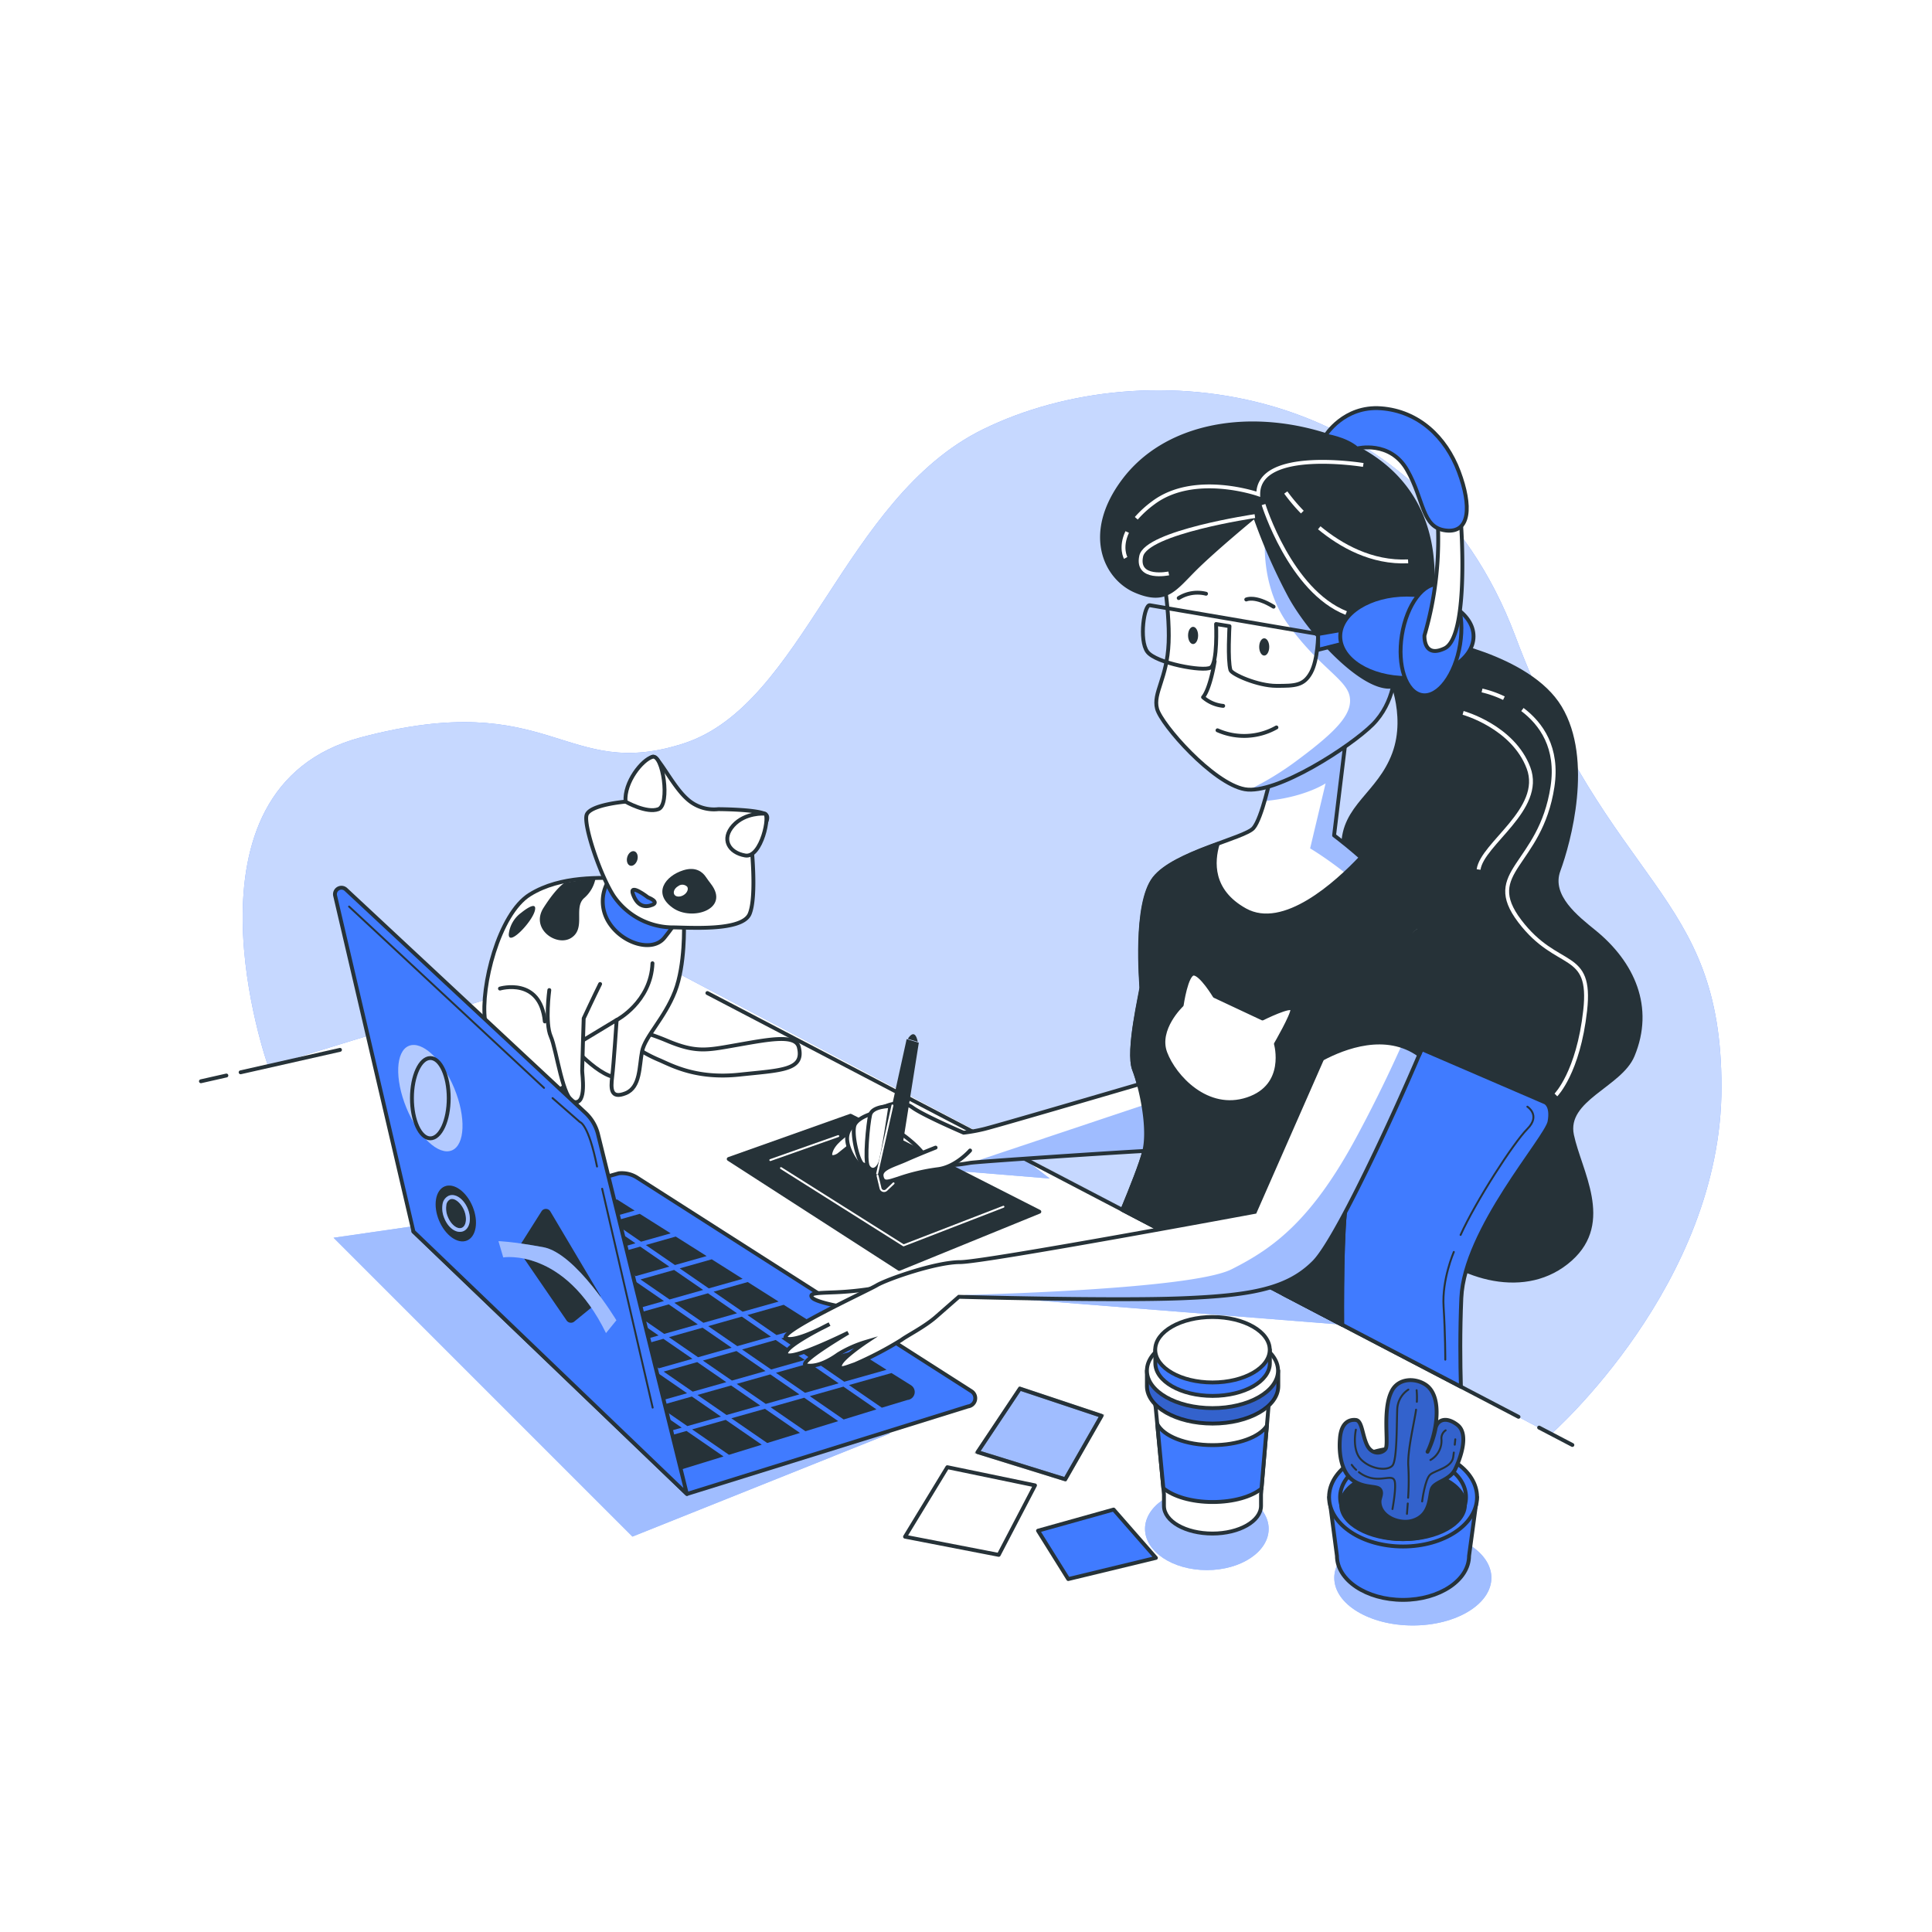 <svg class="animated" id="freepik_stories-designer-girl" xmlns="http://www.w3.org/2000/svg" xmlns:xlink="http://www.w3.org/1999/xlink" viewBox="0 0 500 500" version="1.1" xmlns:svgjs="http://svgjs.com/svgjs"><style>svg#freepik_stories-designer-girl:not(.animated) .animable {opacity: 0;}svg#freepik_stories-designer-girl.animated #freepik--background-simple--inject-1--inject-147 {animation: 3s Infinite  linear wind;animation-delay: 0s;}svg#freepik_stories-designer-girl.animated #freepik--Plant--inject-1--inject-147 {animation: 1.5s Infinite  linear wind;animation-delay: 0s;}svg#freepik_stories-designer-girl.animated #freepik--Cat--inject-1--inject-147 {animation: 3s Infinite  linear floating;animation-delay: 0s;}            @keyframes wind {                0% {                    transform: rotate( 0deg );                }                25% {                    transform: rotate( 1deg );                }                75% {                    transform: rotate( -1deg );                }            }                    @keyframes floating {                0% {                    opacity: 1;                    transform: translateY(0px);                }                50% {                    transform: translateY(-10px);                }                100% {                    opacity: 1;                    transform: translateY(0px);                }            }        </style><!--Designer girl--><g id="freepik--background-simple--inject-1--inject-147" class="animable" style="transform-origin: 254.161px 236.074px;"><path d="M401.41,371.15s44.11-38.7,44.11-89.77-28.63-51.08-53.4-116.86-95.19-74.29-137.75-53.4c-36.12,17.74-46.43,71.2-77.39,81.26s-34-14.7-83.58-1.55-24,85.13-24,85.13l96-29.41Z" style="fill: rgb(64, 123, 255); transform-origin: 254.161px 236.074px;" id="el6n6ij1bvlnj" class="animable"></path><g id="elgmkl4x5uss"><path d="M401.41,371.15s44.11-38.7,44.11-89.77-28.63-51.08-53.4-116.86-95.19-74.29-137.75-53.4c-36.12,17.74-46.43,71.2-77.39,81.26s-34-14.7-83.58-1.55-24,85.13-24,85.13l96-29.41Z" style="fill: rgb(255, 255, 255); opacity: 0.7; transform-origin: 254.161px 236.074px;" class="animable"></path></g></g><g id="freepik--Shadows--inject-1--inject-147" class="animable" style="transform-origin: 236.15px 359.5px;"><polyline points="230.33 371 163.67 397.67 86.33 320.33 137 313 230.33 371" style="fill: rgb(64, 123, 255); transform-origin: 158.33px 355.335px;" id="elz0cptjlkv3n" class="animable"></polyline><g id="el5mwipx0yq36"><polyline points="230.33 371 163.67 397.67 86.33 320.33 137 313 230.33 371" style="fill: rgb(255, 255, 255); opacity: 0.5; transform-origin: 158.33px 355.335px;" class="animable"></polyline></g><ellipse cx="312.33" cy="395.67" rx="16" ry="10.67" style="fill: rgb(64, 123, 255); transform-origin: 312.33px 395.67px;" id="elwuo9lcrcr89" class="animable"></ellipse><g id="elihexdw1r4s"><ellipse cx="312.33" cy="395.67" rx="16" ry="10.67" style="fill: rgb(255, 255, 255); opacity: 0.5; transform-origin: 312.33px 395.67px;" class="animable"></ellipse></g><polyline points="249.67 335.09 347.35 342.83 325.67 331.67 249.67 335.09" style="fill: rgb(64, 123, 255); transform-origin: 298.51px 337.25px;" id="elof8f6lcdxj" class="animable"></polyline><g id="elnsdqpbz86d8"><polyline points="249.67 335.09 347.35 342.83 325.67 331.67 249.67 335.09" style="fill: rgb(255, 255, 255); opacity: 0.5; transform-origin: 298.51px 337.25px;" class="animable"></polyline></g><polyline points="271.67 305 242.69 302.63 246.33 298.33 263 298.33 271.67 305" style="fill: rgb(64, 123, 255); transform-origin: 257.18px 301.665px;" id="el7i6ndis2mcj" class="animable"></polyline><g id="eloneddk5cd6"><polyline points="271.67 305 242.69 302.63 246.33 298.33 263 298.33 271.67 305" style="fill: rgb(255, 255, 255); opacity: 0.5; transform-origin: 257.18px 301.665px;" class="animable"></polyline></g><ellipse cx="365.64" cy="408.34" rx="20.33" ry="12.33" style="fill: rgb(64, 123, 255); transform-origin: 365.64px 408.34px;" id="elwwlv2btvvg" class="animable"></ellipse><g id="elfuj2egfcc7u"><ellipse cx="365.64" cy="408.34" rx="20.33" ry="12.33" style="fill: rgb(255, 255, 255); opacity: 0.5; transform-origin: 365.64px 408.34px;" class="animable"></ellipse></g></g><g id="freepik--Post-it--inject-1--inject-147" class="animable" style="transform-origin: 266.685px 384.02px;"><polygon points="245.17 379.71 234.22 397.7 258.47 402.4 267.86 384.41 245.17 379.71" style="fill: rgb(255, 255, 255); stroke: rgb(38, 50, 56); stroke-linecap: round; stroke-linejoin: round; transform-origin: 251.04px 391.055px;" id="elaqkk885694a" class="animable"></polygon><polygon points="263.95 359.38 253 375.8 275.68 382.84 285.07 366.42 263.95 359.38" style="fill: rgb(64, 123, 255); transform-origin: 269.035px 371.11px;" id="eluzu585n6zcd" class="animable"></polygon><g style="clip-path: url(##freepik--clip-path--inject-1--inject-147&quot;); transform-origin: 269.035px 371.11px;" id="ela8499afup4i" class="animable"><g id="elky6r7u2j94i"><polygon points="263.95 359.38 253 375.8 275.68 382.84 285.07 366.42 263.95 359.38" style="fill: rgb(255, 255, 255); stroke: rgb(38, 50, 56); stroke-miterlimit: 10; opacity: 0.5; transform-origin: 269.035px 371.11px;" class="animable"></polygon></g></g><polygon points="263.95 359.38 253 375.8 275.68 382.84 285.07 366.42 263.95 359.38" style="fill: none; stroke: rgb(38, 50, 56); stroke-linecap: round; stroke-linejoin: round; transform-origin: 269.035px 371.11px;" id="elin3ku1i56br" class="animable"></polygon><polygon points="288.2 390.67 268.64 396.14 276.46 408.66 299.15 403.18 288.2 390.67" style="fill: rgb(64, 123, 255); stroke: rgb(38, 50, 56); stroke-linecap: round; stroke-linejoin: round; transform-origin: 283.895px 399.665px;" id="el6k1khaxjf38" class="animable"></polygon></g><g id="freepik--Plant--inject-1--inject-147" class="animable" style="transform-origin: 363.11px 385.612px;"><path d="M344,387.46,346,402.65c0,6.29,7.65,11.4,17.09,11.4s17.1-5.11,17.1-11.4l2.06-15.19Z" style="fill: rgb(64, 123, 255); stroke: rgb(38, 50, 56); stroke-linecap: round; stroke-linejoin: round; transform-origin: 363.125px 400.755px;" id="elz014hkngdyd" class="animable"></path><ellipse cx="363.11" cy="387.46" rx="19.15" ry="12.77" style="fill: rgb(64, 123, 255); stroke: rgb(38, 50, 56); stroke-linecap: round; stroke-linejoin: round; transform-origin: 363.11px 387.46px;" id="elcgs43vafa1j" class="animable"></ellipse><ellipse cx="363.11" cy="387.46" rx="16.29" ry="10.86" style="fill: rgb(64, 123, 255); stroke: rgb(38, 50, 56); stroke-linecap: round; stroke-linejoin: round; transform-origin: 363.11px 387.46px;" id="elwgcs9ttbh7" class="animable"></ellipse><ellipse cx="363.11" cy="389.43" rx="16.01" ry="8.9" style="fill: rgb(38, 50, 56); stroke: rgb(38, 50, 56); stroke-linecap: round; stroke-linejoin: round; transform-origin: 363.11px 389.43px;" id="elprfbngn8jtr" class="animable"></ellipse><path d="M368.88,358.31c-2.78-1.79-7-1.63-8.69,1.68-2.5,4.82-.71,13.75-1.61,15s-3.57,1.61-4.82-1.07-1.25-6.25-2.86-6.43-3.75.54-4.11,4.65.36,8.75,3.22,10.89,6.07,1.43,7,2.33,0,2.3,0,3.22c0,4,5.23,6,8.54,5,4.82-1.43,4.29-6.26,5-8.22s4.65-2.15,6.08-5.18,3.57-9.12.53-11.44-5.36-1.25-5.71,1.25a23.42,23.42,0,0,1-2,5.72C371.59,371.48,373.69,361.41,368.88,358.31Z" style="fill: rgb(64, 123, 255); transform-origin: 362.705px 375.505px;" id="elyiba1x0hbwi" class="animable"></path><g style="clip-path: url(##freepik--clip-path-2--inject-1--inject-147&quot;); transform-origin: 362.705px 375.505px;" id="elvpuesm6olp" class="animable"><g id="ele288gmq6ix"><path d="M368.88,358.31c-2.78-1.79-7-1.63-8.69,1.68-2.5,4.82-.71,13.75-1.61,15s-3.57,1.61-4.82-1.07-1.25-6.25-2.86-6.43-3.75.54-4.11,4.65.36,8.75,3.22,10.89,6.07,1.43,7,2.33,0,2.3,0,3.22c0,4,5.23,6,8.54,5,4.82-1.43,4.29-6.26,5-8.22s4.65-2.15,6.08-5.18,3.57-9.12.53-11.44-5.36-1.25-5.71,1.25a23.42,23.42,0,0,1-2,5.72C371.59,371.48,373.69,361.41,368.88,358.31Z" style="opacity: 0.2; transform-origin: 362.705px 375.505px;" class="animable"></path></g></g><path d="M368.88,358.31c-2.78-1.79-7-1.63-8.69,1.68-2.5,4.82-.71,13.75-1.61,15s-3.57,1.61-4.82-1.07-1.25-6.25-2.86-6.43-3.75.54-4.11,4.65.36,8.75,3.22,10.89,6.07,1.43,7,2.33,0,2.3,0,3.22c0,4,5.23,6,8.54,5,4.82-1.43,4.29-6.26,5-8.22s4.65-2.15,6.08-5.18,3.57-9.12.53-11.44-5.36-1.25-5.71,1.25a23.42,23.42,0,0,1-2,5.72C371.59,371.48,373.69,361.41,368.88,358.31Z" style="fill: none; stroke: rgb(38, 50, 56); stroke-linecap: round; stroke-linejoin: round; transform-origin: 362.705px 375.505px;" id="elu7nvxnilc5m" class="animable"></path><path d="M364.48,359.63a6.4,6.4,0,0,0-2.86,4.82c-.18,3.22,0,13.4-1.25,14.83s-5.36,1.07-8-1.43S350.9,370,350.9,370" style="fill: none; stroke: rgb(38, 50, 56); stroke-linecap: round; stroke-linejoin: round; stroke-width: 0.5px; transform-origin: 357.561px 369.873px;" id="elgpjog8d8jqt" class="animable"></path><path d="M351.69,381a8.13,8.13,0,0,0,3.14,1.5c3.22.71,5.54-.89,6.08.71s-.54,7.33-.54,7.33" style="fill: none; stroke: rgb(38, 50, 56); stroke-linecap: round; stroke-linejoin: round; stroke-width: 0.5px; transform-origin: 356.376px 385.77px;" id="elecjce40pxnq" class="animable"></path><path d="M349.83,379.1a8.08,8.08,0,0,0,1.14,1.29" style="fill: none; stroke: rgb(38, 50, 56); stroke-linecap: round; stroke-linejoin: round; stroke-width: 0.5px; transform-origin: 350.4px 379.745px;" id="elgylyml9ka3" class="animable"></path><path d="M364.42,387.61a66.55,66.55,0,0,0,.06-8c-.32-4,1.54-11.43,2-14.79" style="fill: none; stroke: rgb(38, 50, 56); stroke-linecap: round; stroke-linejoin: round; stroke-width: 0.5px; transform-origin: 365.45px 376.215px;" id="elddz6kk8hrql" class="animable"></path><path d="M364.12,391.79s.1-1.09.21-2.69" style="fill: none; stroke: rgb(38, 50, 56); stroke-linecap: round; stroke-linejoin: round; stroke-width: 0.5px; transform-origin: 364.225px 390.445px;" id="elnu5xbbr0mw" class="animable"></path><path d="M376.49,373.89c.09-.87.14-1.4.14-1.4" style="fill: none; stroke: rgb(38, 50, 56); stroke-linecap: round; stroke-linejoin: round; stroke-width: 0.5px; transform-origin: 376.56px 373.19px;" id="el1i9pq37nmff" class="animable"></path><path d="M368.05,388.57s.72-5.89,2.15-7,5.53-1.79,5.89-4.47c.06-.42.11-.82.16-1.19" style="fill: none; stroke: rgb(38, 50, 56); stroke-linecap: round; stroke-linejoin: round; stroke-width: 0.5px; transform-origin: 372.15px 382.24px;" id="ela5lv7a9gloa" class="animable"></path><path d="M374.13,370.17a2.47,2.47,0,0,0-1.08,2.32,5.74,5.74,0,0,1-2.85,5.36" style="fill: none; stroke: rgb(38, 50, 56); stroke-linecap: round; stroke-linejoin: round; stroke-width: 0.5px; transform-origin: 372.165px 374.01px;" id="elnjzwiqu2vwj" class="animable"></path><path d="M366.68,362.78a20.42,20.42,0,0,0-.06-3" style="fill: none; stroke: rgb(38, 50, 56); stroke-linecap: round; stroke-linejoin: round; stroke-width: 0.5px; transform-origin: 366.665px 361.28px;" id="eluj1o5ehkrn" class="animable"></path></g><g id="freepik--Cup--inject-1--inject-147" class="animable" style="transform-origin: 313.82px 368.86px;"><path d="M298.58,358.86l2.65,27.9v2.95c0,4,5.62,7.17,12.56,7.17s12.56-3.21,12.56-7.17v-2.95l2.41-28.19Z" style="fill: rgb(255, 255, 255); stroke: rgb(38, 50, 56); stroke-linecap: round; stroke-linejoin: round; transform-origin: 313.67px 377.725px;" id="elqgvpls6ahe" class="animable"></path><path d="M326.47,385.25,327.86,369c-1.87,2.91-7.45,5-14.05,5-6.95,0-12.76-2.34-14.31-5.49l1.58,16.64c2.56,2.13,7.29,3.57,12.73,3.57S323.91,387.35,326.47,385.25Z" style="fill: rgb(64, 123, 255); stroke: rgb(38, 50, 56); stroke-linecap: round; stroke-linejoin: round; transform-origin: 313.68px 378.615px;" id="elombbb43kf7q" class="animable"></path><polygon points="299.08 364.12 299.08 363.93 298.95 362.81 299.08 364.12" style="fill: rgb(255, 255, 255); stroke: rgb(38, 50, 56); stroke-linecap: round; stroke-linejoin: round; transform-origin: 299.015px 363.465px;" id="el6k4asgl4ixy" class="animable"></polygon><path d="M329.24,354.72c-2.66-3.36-8.57-5.71-15.45-5.71s-12.79,2.35-15.46,5.71h-1.51v4c0,5.36,7.6,9.7,17,9.7s17-4.34,17-9.7v-4Z" style="fill: rgb(64, 123, 255); stroke: rgb(38, 50, 56); stroke-linecap: round; stroke-linejoin: round; transform-origin: 313.82px 358.715px;" id="elhos6ef8dxhs" class="animable"></path><g id="elof7qklxof4"><path d="M329.24,354.72c-2.66-3.36-8.57-5.71-15.45-5.71s-12.79,2.35-15.46,5.71h-1.51v4c0,5.36,7.6,9.7,17,9.7s17-4.34,17-9.7v-4Z" style="opacity: 0.2; transform-origin: 313.82px 358.715px;" class="animable"></path></g><ellipse cx="313.79" cy="354.72" rx="16.97" ry="9.7" style="fill: rgb(255, 255, 255); stroke: rgb(38, 50, 56); stroke-linecap: round; stroke-linejoin: round; transform-origin: 313.79px 354.72px;" id="el062emql3sz4g" class="animable"></ellipse><path d="M327.29,349.31c-2.33-2.94-7.49-5-13.5-5s-11.17,2.05-13.5,5H299v3.48c0,4.68,6.63,8.47,14.82,8.47s14.82-3.79,14.82-8.47v-3.48Z" style="fill: rgb(64, 123, 255); stroke: rgb(38, 50, 56); stroke-linecap: round; stroke-linejoin: round; transform-origin: 313.82px 352.785px;" id="el267bu98fcs8" class="animable"></path><ellipse cx="313.79" cy="349.31" rx="14.82" ry="8.47" style="fill: rgb(255, 255, 255); stroke: rgb(38, 50, 56); stroke-linecap: round; stroke-linejoin: round; transform-origin: 313.79px 349.31px;" id="el8mpztxaqkv3" class="animable"></ellipse></g><g id="freepik--Cat--inject-1--inject-147" class="animable animator-active" style="transform-origin: 166.154px 240.535px;"><path d="M164.21,267.06s1.16-.77,8.52,2.32,10.25,2.42,17.41,1.16c8.6-1.5,15.74-3,16.6.48,1.49,6-4.53,5.93-15.36,7.09s-17.11-2.15-20.59-3.7a35.06,35.06,0,0,1-4.64-2.32Z" style="fill: rgb(255, 255, 255); stroke: rgb(38, 50, 56); stroke-linecap: round; stroke-linejoin: round; transform-origin: 185.587px 272.663px;" id="elnbphxzhasqf" class="animable"></path><path d="M147.57,270.16s9.68,11.22,13.93,8.12,3.87-13.15,0-16.25S146.8,264.74,147.57,270.16Z" style="fill: rgb(255, 255, 255); stroke: rgb(38, 50, 56); stroke-linecap: round; stroke-linejoin: round; transform-origin: 156.039px 269.993px;" id="el8n8hve51ast" class="animable"></path><path d="M177,239.2s.39,10.45-2.32,17.41-7.74,11.61-8.51,15.48-.39,9.29-4.26,10.84-3.87-1.16-3.48-4.26,1.16-14.7,1.16-14.7L146.8,271.7s3.48,9.68-3.87,10.84S126.68,272.48,125.52,264s3.48-27.48,11.61-32.51,18.57-4.25,24-4.25S174.66,231.08,177,239.2Z" style="fill: rgb(255, 255, 255); stroke: rgb(38, 50, 56); stroke-linecap: round; stroke-linejoin: round; transform-origin: 151.182px 255.288px;" id="elt7qi7yhwgc" class="animable"></path><path d="M146.15,228.46s-2,1-5.49,6.49,3.49,10.22,7.24,7.73.49-7.73,3.24-10.23a8.87,8.87,0,0,0,3-5.24Z" style="fill: rgb(38, 50, 56); transform-origin: 146.925px 235.286px;" id="el7dxu34dz8h7" class="animable"></path><path d="M134.93,236.19a7.89,7.89,0,0,0-3.25,5.49c-.25,3.49,6-3,6.74-6S134.93,236.19,134.93,236.19Z" style="fill: rgb(38, 50, 56); transform-origin: 135.09px 238.576px;" id="elcm6vfipliif" class="animable"></path><path d="M157.25,228.37a10.15,10.15,0,0,0,.39,10.44c3.48,5.42,11.22,7.74,14.31,3.87s4.26-5.8,3.1-7.73S162.67,225.27,157.25,228.37Z" style="fill: rgb(64, 123, 255); stroke: rgb(38, 50, 56); stroke-linecap: round; stroke-linejoin: round; transform-origin: 165.741px 236.124px;" id="elldezo95pt7d" class="animable"></path><path d="M185.88,209.41a10.26,10.26,0,0,1-8.12-2.71c-3.87-3.48-7.36-11.22-8.9-10.84s-7,11.61-7,11.61-9.29.78-10.06,3.48,3.48,15.48,7,20.9A18.65,18.65,0,0,0,173.5,240c4.64,0,18.57,1.16,20.51-3.49s.38-18.57.38-18.57,6.2-6.19,3.49-7.35S185.88,209.41,185.88,209.41Z" style="fill: rgb(255, 255, 255); stroke: rgb(38, 50, 56); stroke-linecap: round; stroke-linejoin: round; transform-origin: 175.137px 217.988px;" id="el1cbmzp4l9hs" class="animable"></path><path d="M184,228.77c-.47-.61-.92-1.23-1.36-1.87-.73-1.08-2.46-2.73-5.79-1.68-4.74,1.49-8,6-2.74,9.73C179.06,238.5,189,235.3,184,228.77Z" style="fill: rgb(38, 50, 56); transform-origin: 178.391px 230.652px;" id="elb8bfkdw9wb6" class="animable"></path><path d="M161.89,207.47s5.42,3.1,8.51,1.94,1.16-14.32-1.54-13.55S161.5,202.44,161.89,207.47Z" style="fill: rgb(255, 255, 255); stroke: rgb(38, 50, 56); stroke-linecap: round; stroke-linejoin: round; transform-origin: 166.925px 202.749px;" id="ely0feq338qpm" class="animable"></path><path d="M197.88,210.57s-5-.39-8.13,3.09-1.16,7,3.1,7.74S199.42,210.57,197.88,210.57Z" style="fill: rgb(255, 255, 255); stroke: rgb(38, 50, 56); stroke-linecap: round; stroke-linejoin: round; transform-origin: 193.287px 215.995px;" id="el0sm3de7s4hq" class="animable"></path><path d="M167.7,232.24s-5-3.87-3.87-.78,3.09,3.49,5,2.71S167.7,232.24,167.7,232.24Z" style="fill: rgb(64, 123, 255); stroke: rgb(38, 50, 56); stroke-linecap: round; stroke-linejoin: round; transform-origin: 166.562px 232.389px;" id="elx8kvhrqeavg" class="animable"></path><path d="M164.94,222.54c-.29,1-1.11,1.7-1.83,1.5s-1.07-1.2-.78-2.23,1.11-1.7,1.83-1.5S165.23,221.52,164.94,222.54Z" style="fill: rgb(38, 50, 56); transform-origin: 163.635px 222.174px;" id="elr0z0urqr13" class="animable"></path><path d="M176.87,231.67c-.93.54-2,.46-2.36-.19s.06-1.6,1-2.14a1.74,1.74,0,0,1,2.36.18C178.23,230.17,177.79,231.13,176.87,231.67Z" style="fill: rgb(255, 255, 255); transform-origin: 176.189px 230.494px;" id="elgy93382stlu" class="animable"></path><path d="M142.16,256.23s-1.16,8.51.38,12,3.1,16.64,6.2,17,1.93-7,1.93-8.13.39-13.54.39-13.54,2.71-5.81,4.25-8.9" style="fill: rgb(255, 255, 255); stroke: rgb(38, 50, 56); stroke-linecap: round; stroke-linejoin: round; transform-origin: 148.525px 269.951px;" id="elnzjma5zeze" class="animable"></path><path d="M129.39,255.84s10.45-3.1,11.61,8.51" style="fill: none; stroke: rgb(38, 50, 56); stroke-linecap: round; stroke-linejoin: round; transform-origin: 135.195px 259.907px;" id="elrnije1rpdw8" class="animable"></path><path d="M159.57,264s8.9-4.65,9.29-14.71" style="fill: none; stroke: rgb(38, 50, 56); stroke-linecap: round; stroke-linejoin: round; transform-origin: 164.215px 256.645px;" id="elpyqd3bs7d9h" class="animable"></path></g><g id="freepik--Character--inject-1--inject-147" class="animable" style="transform-origin: 238.293px 246.125px;"><line x1="52" y1="279.83" x2="58.59" y2="278.34" style="fill: none; stroke: rgb(38, 50, 56); stroke-linecap: round; stroke-linejoin: round; transform-origin: 55.295px 279.085px;" id="elqqwe1sa8pvt" class="animable"></line><path d="M107,318.72l53.14-15.07a7.37,7.37,0,0,1,4.81,1.16l86.47,55.25a2.14,2.14,0,0,1-.89,3.92l-72.72,22.65Z" style="fill: rgb(64, 123, 255); stroke: rgb(38, 50, 56); stroke-linecap: round; stroke-linejoin: round; transform-origin: 179.699px 345.119px;" id="el83ul1y8uc7x" class="animable"></path><polygon points="138.07 321.9 145.6 327.09 154.3 324.63 146.78 319.45 138.07 321.9" style="fill: rgb(38, 50, 56); transform-origin: 146.185px 323.27px;" id="el9ned5lf4imc" class="animable"></polygon><polygon points="142.76 336.41 135.24 331.22 126.53 333.68 134.06 338.87 142.76 336.41" style="fill: rgb(38, 50, 56); transform-origin: 134.645px 335.045px;" id="elw1ivnvycko" class="animable"></polygon><polygon points="156.99 325.08 164.51 330.26 173.21 327.8 165.69 322.62 156.99 325.08" style="fill: rgb(38, 50, 56); transform-origin: 165.1px 326.44px;" id="el3qxue6tng43" class="animable"></polygon><polygon points="165.76 331.12 173.28 336.3 181.98 333.84 174.46 328.66 165.76 331.12" style="fill: rgb(38, 50, 56); transform-origin: 173.87px 332.48px;" id="ele4w5zjt7oxs" class="animable"></polygon><polygon points="146.84 327.94 154.36 333.13 163.06 330.67 155.54 325.49 146.84 327.94" style="fill: rgb(38, 50, 56); transform-origin: 154.95px 329.31px;" id="els4fz9h2n39q" class="animable"></polygon><polygon points="127.92 324.77 135.44 329.96 144.15 327.5 136.62 322.31 127.92 324.77" style="fill: rgb(38, 50, 56); transform-origin: 136.035px 326.135px;" id="elkmz8vep1rbs" class="animable"></polygon><polygon points="187.97 357.7 180.44 352.51 171.75 354.97 179.27 360.16 187.97 357.7" style="fill: rgb(38, 50, 56); transform-origin: 179.86px 356.335px;" id="elh2jrxsrun3" class="animable"></polygon><polygon points="177.81 360.57 170.29 355.38 161.59 357.84 169.12 363.02 177.81 360.57" style="fill: rgb(38, 50, 56); transform-origin: 169.7px 359.2px;" id="eldth22utrr5e" class="animable"></polygon><polygon points="151.52 342.45 144 337.26 135.3 339.72 142.82 344.9 151.52 342.45" style="fill: rgb(38, 50, 56); transform-origin: 143.41px 341.08px;" id="el2q8b3hl70ze" class="animable"></polygon><polygon points="196.73 363.74 189.21 358.56 180.51 361.01 188.03 366.2 196.73 363.74" style="fill: rgb(38, 50, 56); transform-origin: 188.62px 362.38px;" id="elr5cf3x0chh" class="animable"></polygon><polygon points="160.29 348.49 152.76 343.3 144.06 345.76 151.59 350.94 160.29 348.49" style="fill: rgb(38, 50, 56); transform-origin: 152.175px 347.12px;" id="elg6ndsuson36" class="animable"></polygon><polygon points="169.05 354.53 161.53 349.34 152.83 351.8 160.35 356.99 169.05 354.53" style="fill: rgb(38, 50, 56); transform-origin: 160.94px 353.165px;" id="elgdcyu84jsr7" class="animable"></polygon><polygon points="174.52 337.16 182.04 342.34 190.74 339.88 183.22 334.7 174.52 337.16" style="fill: rgb(38, 50, 56); transform-origin: 182.63px 338.52px;" id="el37y9i4vdeen" class="animable"></polygon><polygon points="136.69 330.81 144.21 336 152.91 333.54 145.39 328.36 136.69 330.81" style="fill: rgb(38, 50, 56); transform-origin: 144.8px 332.18px;" id="elpmltrkqjhv" class="animable"></polygon><polygon points="206.88 360.87 199.36 355.69 190.66 358.15 198.18 363.33 206.88 360.87" style="fill: rgb(38, 50, 56); transform-origin: 198.77px 359.51px;" id="el3d0j17r6t5g" class="animable"></polygon><polygon points="180.59 342.75 173.07 337.57 164.37 340.02 171.89 345.21 180.59 342.75" style="fill: rgb(38, 50, 56); transform-origin: 172.48px 341.39px;" id="elupakqhmldka" class="animable"></polygon><polygon points="161.67 339.58 154.15 334.39 145.45 336.85 152.97 342.04 161.67 339.58" style="fill: rgb(38, 50, 56); transform-origin: 153.56px 338.215px;" id="elokk225bupzh" class="animable"></polygon><polygon points="125.23 324.33 120.83 321.29 114.88 322.96 118.36 326.27 125.23 324.33" style="fill: rgb(38, 50, 56); transform-origin: 120.055px 323.78px;" id="elepug421ufc5" class="animable"></polygon><polygon points="133.99 330.37 126.47 325.18 119.34 327.2 125.23 332.78 125.29 332.82 133.99 330.37" style="fill: rgb(38, 50, 56); transform-origin: 126.665px 329px;" id="eldp6vubud7jd" class="animable"></polygon><polygon points="155.6 333.99 163.13 339.17 171.83 336.71 164.3 331.53 155.6 333.99" style="fill: rgb(38, 50, 56); transform-origin: 163.715px 335.35px;" id="el1q967calxvp" class="animable"></polygon><polygon points="170.44 345.62 162.92 340.44 154.22 342.89 161.74 348.08 170.44 345.62" style="fill: rgb(38, 50, 56); transform-origin: 162.33px 344.26px;" id="el78ua5i4e7c4" class="animable"></polygon><polygon points="208.27 351.96 200.75 346.78 192.05 349.24 199.57 354.42 208.27 351.96" style="fill: rgb(38, 50, 56); transform-origin: 200.16px 350.6px;" id="el3ju1otrbdgk" class="animable"></polygon><polygon points="183.28 343.2 190.81 348.38 199.51 345.92 191.99 340.74 183.28 343.2" style="fill: rgb(38, 50, 56); transform-origin: 191.395px 344.56px;" id="el8pwl264wsyy" class="animable"></polygon><polygon points="198.12 354.83 190.6 349.65 181.9 352.11 189.42 357.29 198.12 354.83" style="fill: rgb(38, 50, 56); transform-origin: 190.01px 353.47px;" id="elj63worp892" class="animable"></polygon><polygon points="189.35 348.79 181.83 343.61 173.13 346.06 180.66 351.25 189.35 348.79" style="fill: rgb(38, 50, 56); transform-origin: 181.24px 347.43px;" id="elu3n0ntndt2n" class="animable"></polygon><polygon points="179.2 351.66 171.68 346.48 162.98 348.93 170.5 354.12 179.2 351.66" style="fill: rgb(38, 50, 56); transform-origin: 171.09px 350.3px;" id="el9tf3mhr3nyc" class="animable"></polygon><polygon points="141.37 345.31 133.85 340.13 133.18 340.32 139.11 345.95 141.37 345.31" style="fill: rgb(38, 50, 56); transform-origin: 137.275px 343.04px;" id="el0dfyyq2013ip" class="animable"></polygon><polygon points="208.13 361.73 199.43 364.19 208.45 370.4 216.93 367.79 208.13 361.73" style="fill: rgb(38, 50, 56); transform-origin: 208.18px 366.065px;" id="eldxn93jrj8d5" class="animable"></polygon><polygon points="197.97 364.6 189.27 367.05 198.56 373.45 207.03 370.84 197.97 364.6" style="fill: rgb(38, 50, 56); transform-origin: 198.15px 369.025px;" id="ele673knwwvsd" class="animable"></polygon><polygon points="158.9 357.39 151.38 352.21 147.01 353.44 152.95 359.08 158.9 357.39" style="fill: rgb(38, 50, 56); transform-origin: 152.955px 355.645px;" id="elpir1ay0emln" class="animable"></polygon><polygon points="217.04 358 209.51 352.82 200.81 355.28 208.34 360.46 217.04 358" style="fill: rgb(38, 50, 56); transform-origin: 208.925px 356.64px;" id="elrsxm3x59z9" class="animable"></polygon><polygon points="167.66 363.44 160.14 358.25 153.93 360.01 159.86 365.64 167.66 363.44" style="fill: rgb(38, 50, 56); transform-origin: 160.795px 361.945px;" id="elxd2irezv68l" class="animable"></polygon><polygon points="176.43 369.48 168.91 364.29 160.84 366.57 166.78 372.2 176.43 369.48" style="fill: rgb(38, 50, 56); transform-origin: 168.635px 368.245px;" id="elq4w9ujumj6" class="animable"></polygon><polygon points="186.58 366.61 179.06 361.42 170.36 363.88 177.88 369.07 186.58 366.61" style="fill: rgb(38, 50, 56); transform-origin: 178.47px 365.245px;" id="elhglqa2egz44" class="animable"></polygon><path d="M235.72,358.47l-5-3.13-11,3.11,8.5,5.86,6.62-2A2.07,2.07,0,0,0,235.72,358.47Z" style="fill: rgb(38, 50, 56); transform-origin: 228.225px 359.825px;" id="el1479ikaifbs" class="animable"></path><polygon points="177.67 370.33 167.76 373.13 175.56 380.53 187.25 376.93 177.67 370.33" style="fill: rgb(38, 50, 56); transform-origin: 177.505px 375.43px;" id="elxka0w3nugin" class="animable"></polygon><polygon points="221.44 349.45 210.97 352.41 218.49 357.59 229.44 354.5 221.44 349.45" style="fill: rgb(38, 50, 56); transform-origin: 220.205px 353.52px;" id="elnif9pbq3c7" class="animable"></polygon><polygon points="218.28 358.86 209.58 361.32 218.34 367.36 226.82 364.75 218.28 358.86" style="fill: rgb(38, 50, 56); transform-origin: 218.2px 363.11px;" id="elb9g5vjlx9k5" class="animable"></polygon><polygon points="157.14 315.31 164.25 313.3 159.66 310.4 152.8 312.32 157.14 315.31" style="fill: rgb(38, 50, 56); transform-origin: 158.525px 312.855px;" id="elsb7hurad4q8" class="animable"></polygon><polygon points="197.14 373.89 187.82 367.46 179.12 369.92 188.66 376.5 197.14 373.89" style="fill: rgb(38, 50, 56); transform-origin: 188.13px 371.98px;" id="eligf6tpbnsl9" class="animable"></polygon><polygon points="158.38 316.17 165.9 321.35 173.57 319.19 165.57 314.14 158.38 316.17" style="fill: rgb(38, 50, 56); transform-origin: 165.975px 317.745px;" id="el7ebxsxluekg" class="animable"></polygon><polygon points="175.91 328.25 183.43 333.43 192.19 330.96 184.2 325.91 175.91 328.25" style="fill: rgb(38, 50, 56); transform-origin: 184.05px 329.67px;" id="el22a0bh8nb5t" class="animable"></polygon><polygon points="167.14 322.21 174.67 327.39 182.88 325.07 174.88 320.02 167.14 322.21" style="fill: rgb(38, 50, 56); transform-origin: 175.01px 323.705px;" id="el71od7o4e78j" class="animable"></polygon><polygon points="184.67 334.29 192.19 339.47 201.5 336.85 193.51 331.79 184.67 334.29" style="fill: rgb(38, 50, 56); transform-origin: 193.085px 335.63px;" id="elxwz1ox80ss" class="animable"></polygon><polygon points="193.44 340.33 200.96 345.51 210.81 342.73 202.82 337.68 193.44 340.33" style="fill: rgb(38, 50, 56); transform-origin: 202.125px 341.595px;" id="ele7evh66sxkp" class="animable"></polygon><polygon points="212.13 343.56 202.2 346.37 209.72 351.55 220.12 348.62 212.13 343.56" style="fill: rgb(38, 50, 56); transform-origin: 211.16px 347.555px;" id="el3z9qq96ijwf" class="animable"></polygon><polygon points="148.23 319.04 155.75 324.22 164.45 321.76 156.93 316.58 148.23 319.04" style="fill: rgb(38, 50, 56); transform-origin: 156.34px 320.4px;" id="elwvq4zyp5zql" class="animable"></polygon><polygon points="130.66 337.94 132.2 339.39 132.6 339.27 130.66 337.94" style="fill: rgb(38, 50, 56); transform-origin: 131.63px 338.665px;" id="elqy8j2wtgr1" class="animable"></polygon><polygon points="126.68 323.92 135.38 321.46 131 318.44 122.28 320.88 126.68 323.92" style="fill: rgb(38, 50, 56); transform-origin: 128.83px 321.18px;" id="elcppm24va11s" class="animable"></polygon><polygon points="136.83 321.05 145.53 318.59 141.17 315.58 132.45 318.03 136.83 321.05" style="fill: rgb(38, 50, 56); transform-origin: 138.99px 318.315px;" id="el5ds6lzglize" class="animable"></polygon><polygon points="142.63 315.18 146.99 318.18 155.69 315.72 151.34 312.73 142.63 315.18" style="fill: rgb(38, 50, 56); transform-origin: 149.16px 315.455px;" id="el870g2zliv4a" class="animable"></polygon><polygon points="150.13 351.36 142.61 346.17 140.09 346.88 146.03 352.51 150.13 351.36" style="fill: rgb(38, 50, 56); transform-origin: 145.11px 349.34px;" id="elu86szu00vt" class="animable"></polygon><path d="M177.76,386.63l-23-93.11a11.22,11.22,0,0,0-3.25-5.52l-62-57.81a1.68,1.68,0,0,0-2.78,1.61L107,318.72Z" style="fill: rgb(64, 123, 255); stroke: rgb(38, 50, 56); stroke-linecap: round; stroke-linejoin: round; transform-origin: 132.223px 308.185px;" id="elmtqs1086so" class="animable"></path><path d="M143,284.19l7.09,6.2s2.21.44,4.42,11.51" style="fill: none; stroke: rgb(38, 50, 56); stroke-linecap: round; stroke-linejoin: round; stroke-width: 0.5px; transform-origin: 148.755px 293.045px;" id="elj3jmzti586a" class="animable"></path><line x1="155.84" y1="307.65" x2="168.91" y2="364.29" style="fill: none; stroke: rgb(38, 50, 56); stroke-linecap: round; stroke-linejoin: round; stroke-width: 0.5px; transform-origin: 162.375px 335.97px;" id="elbu8r5256fh" class="animable"></line><path d="M117.57,281.66c3.07,7.46,2.79,14.65-.63,16.06s-8.69-3.5-11.76-11-2.79-14.65.63-16.05S114.5,274.2,117.57,281.66Z" style="fill: rgb(64, 123, 255); transform-origin: 111.375px 284.197px;" id="el2zqg180xezy" class="animable"></path><g id="el1k59xg521ix"><path d="M117.57,281.66c3.07,7.46,2.79,14.65-.63,16.06s-8.69-3.5-11.76-11-2.79-14.65.63-16.05S114.5,274.2,117.57,281.66Z" style="fill: rgb(255, 255, 255); opacity: 0.6; transform-origin: 111.375px 284.197px;" class="animable"></path></g><g id="el49460i46x8v"><ellipse cx="111.37" cy="284.21" rx="4.76" ry="10.39" style="fill: none; stroke: rgb(38, 50, 56); stroke-miterlimit: 10; transform-origin: 111.37px 284.21px; transform: rotate(-22.38deg);" class="animable"></ellipse></g><path d="M122.31,312.25c1.6,3.87.94,7.81-1.46,8.8s-5.64-1.35-7.24-5.21-.93-7.81,1.47-8.8S120.72,308.39,122.31,312.25Z" style="fill: rgb(38, 50, 56); transform-origin: 117.962px 314.045px;" id="elnie3c0b6p3l" class="animable"></path><path d="M119,318.8c-1.51,0-3.15-1.37-4-3.51a6.53,6.53,0,0,1-.48-3.5,2.86,2.86,0,0,1,1.62-2.33c1.69-.7,3.85.77,4.91,3.34h0c1.05,2.57.55,5.13-1.14,5.83A2.42,2.42,0,0,1,119,318.8Zm-2-8.51a1.24,1.24,0,0,0-.5.1,1.9,1.9,0,0,0-1,1.57,5.51,5.51,0,0,0,.42,3c.81,2,2.46,3.26,3.6,2.79s1.41-2.54.59-4.52C119.36,311.48,118,310.29,117,310.29Z" style="fill: rgb(64, 123, 255); transform-origin: 118.028px 314.043px;" id="elf56qvp7acsi" class="animable"></path><g id="elrhbn4udu1gi"><g style="opacity: 0.5; transform-origin: 118.028px 314.043px;" class="animable"><path d="M119,318.8c-1.51,0-3.15-1.37-4-3.51a6.53,6.53,0,0,1-.48-3.5,2.86,2.86,0,0,1,1.62-2.33c1.69-.7,3.85.77,4.91,3.34h0c1.05,2.57.55,5.13-1.14,5.83A2.42,2.42,0,0,1,119,318.8Zm-2-8.51a1.24,1.24,0,0,0-.5.1,1.9,1.9,0,0,0-1,1.57,5.51,5.51,0,0,0,.42,3c.81,2,2.46,3.26,3.6,2.79s1.41-2.54.59-4.52C119.36,311.48,118,310.29,117,310.29Z" style="fill: rgb(255, 255, 255); transform-origin: 118.028px 314.043px;" id="eljn01o6d9dxs" class="animable"></path></g></g><path d="M140.14,313.49l-5.69,9a1.33,1.33,0,0,0,0,1.48l12.18,17.76a1.36,1.36,0,0,0,2,.28l6.31-5.15a1.34,1.34,0,0,0,.31-1.73l-12.81-21.59A1.34,1.34,0,0,0,140.14,313.49Z" style="fill: rgb(38, 50, 56); transform-origin: 144.832px 327.595px;" id="el77o1ns0cs35" class="animable"></path><path d="M130.24,325.42S146,322.8,156.83,345l2.69-3.31s-10.43-17.37-18.93-18.92S129,321.21,129,321.21Z" style="fill: rgb(64, 123, 255); transform-origin: 144.26px 333.105px;" id="elrbhxaw8y7wh" class="animable"></path><g id="elo61gfm7g0nr"><path d="M130.24,325.42S146,322.8,156.83,345l2.69-3.31s-10.43-17.37-18.93-18.92S129,321.21,129,321.21Z" style="fill: rgb(255, 255, 255); opacity: 0.5; transform-origin: 144.26px 333.105px;" class="animable"></path></g><line x1="62.27" y1="277.51" x2="87.99" y2="271.7" style="fill: none; stroke: rgb(38, 50, 56); stroke-linecap: round; stroke-linejoin: round; transform-origin: 75.13px 274.605px;" id="el3rot8b8euq" class="animable"></line><path d="M225.57,333.51a82.2,82.2,0,0,1-9.31.93c-4.83.19-6.88.19-6.14,1.31s6.52,2.23,8.56,2.6S225.57,333.51,225.57,333.51Z" style="fill: rgb(255, 255, 255); stroke: rgb(38, 50, 56); stroke-miterlimit: 10; transform-origin: 217.771px 335.939px;" id="el3o154m2rgku" class="animable"></path><line x1="406.93" y1="373.96" x2="398.32" y2="369.46" style="fill: none; stroke: rgb(38, 50, 56); stroke-linecap: round; stroke-linejoin: round; transform-origin: 402.625px 371.71px;" id="ela8v2fm62zw" class="animable"></line><path d="M234.94,268.86s1.81-3.17,2.57.76Z" style="fill: rgb(38, 50, 56); transform-origin: 236.225px 268.636px;" id="ele4oelaueyx" class="animable"></path><line x1="392.99" y1="366.67" x2="183.07" y2="257" style="fill: none; stroke: rgb(38, 50, 56); stroke-linecap: round; stroke-linejoin: round; transform-origin: 288.03px 311.835px;" id="el774verj7rig" class="animable"></line><polygon points="188.59 299.95 232.7 328.39 268.98 313.59 220.11 288.75 188.59 299.95" style="fill: rgb(38, 50, 56); stroke: rgb(38, 50, 56); stroke-linecap: round; stroke-linejoin: round; transform-origin: 228.785px 308.57px;" id="elw0ijel7t1g" class="animable"></polygon><line x1="216.94" y1="294.02" x2="199.36" y2="300.23" style="fill: none; stroke: rgb(255, 255, 255); stroke-linecap: round; stroke-linejoin: round; stroke-width: 0.5px; transform-origin: 208.15px 297.125px;" id="elruea1rt45fd" class="animable"></line><polyline points="202.12 302.3 233.84 322.3 259.69 312.3" style="fill: none; stroke: rgb(255, 255, 255); stroke-linecap: round; stroke-linejoin: round; stroke-width: 0.5px; transform-origin: 230.905px 312.3px;" id="elptn7u0avjw" class="animable"></polyline><path d="M370.34,165.56s25.26,4,33.39,17.54,2.32,34.82-.39,42.17c-2.45,6.67,4.79,12.24,9.24,15.86,10,8.12,15.15,19.58,9.95,32.05-3.24,7.76-17.65,11.24-15.7,20.58s10.44,22.44-.39,32.12c-11.43,10.2-28.58,4.94-38.6-4.59-11.27-10.72-15.15-29.37-9.38-43.78,7-17.41,10.83-28.63,4.25-36s-15.09-12-15.09-22.44,9.29-13.54,13.16-24-1.55-21.28-1.55-21.28Z" style="fill: rgb(38, 50, 56); stroke: rgb(38, 50, 56); stroke-linecap: round; stroke-linejoin: round; transform-origin: 386.103px 248.493px;" id="elvo8as3pozps" class="animable"></path><path d="M394,183.62c4.88,3.69,9.32,9.9,7.78,20-3.12,20.5-18.27,21.84-8.47,34.76s18.72,7.12,16.93,23.16-7.57,21.83-7.57,21.83" style="fill: none; stroke: rgb(255, 255, 255); stroke-miterlimit: 10; transform-origin: 400.262px 233.495px;" id="elizq9l9ly94" class="animable"></path><path d="M383.55,178.69a27.67,27.67,0,0,1,5.66,2" style="fill: none; stroke: rgb(255, 255, 255); stroke-miterlimit: 10; transform-origin: 386.38px 179.69px;" id="el2stzvs8n8ei" class="animable"></path><path d="M378.65,184.49s12.92,3.56,16.93,14.25-12,19.61-12.92,26.29" style="fill: none; stroke: rgb(255, 255, 255); stroke-miterlimit: 10; transform-origin: 387.437px 204.76px;" id="elwbiuue39c9p" class="animable"></path><path d="M378.08,358.88c-.18-6.13-.26-14.31.11-22.94.78-17.8,22.06-41.41,22.83-45.66s-1.16-5-1.16-5l-42.18-18.19c-19.61,12.88-24.38,50.34-25.55,67.82Z" style="fill: rgb(64, 123, 255); stroke: rgb(38, 50, 56); stroke-linecap: round; stroke-linejoin: round; transform-origin: 366.666px 312.985px;" id="elc6mwoxorh6l" class="animable"></path><path d="M395.28,286.41s3.54,2.21,0,5.75S382,310.75,378,319.6" style="fill: none; stroke: rgb(38, 50, 56); stroke-linecap: round; stroke-linejoin: round; stroke-width: 0.5px; transform-origin: 387.427px 303.005px;" id="el0csg8gjgw0dr" class="animable"></path><path d="M376.25,324s-3.1,7.08-2.65,14.16.44,13.72.44,13.72" style="fill: none; stroke: rgb(38, 50, 56); stroke-linecap: round; stroke-linejoin: round; stroke-width: 0.5px; transform-origin: 374.903px 337.94px;" id="eltzf6x7rnjk" class="animable"></path><path d="M293.51,276.8c1.86,4.84,4.1,15.25,2.61,21.2-.77,3.09-3.35,9.58-5.64,15.11l56.87,29.72c-.06-11.84.09-30.53,1.6-34,2.23-5.21,20.09-54.31,19-65.47s-22.69-27.16-22.69-27.16L348.57,189l-19.71,11.91s-2.24,10.78-4.47,13.39-20.46,6.32-25.67,13-3.35,27.16-3.35,28.27S291.65,272,293.51,276.8Z" style="fill: rgb(255, 255, 255); transform-origin: 329.239px 265.915px;" id="elykmh4ny8oda" class="animable"></path><g style="clip-path: url(##freepik--clip-path-3--inject-1--inject-147&quot;); transform-origin: 347.6px 220.425px;" id="el6p877yzp1g8" class="animable"><g id="eltw3wl8m4w8s"><path d="M367.92,243.32c-1.12-11.16-22.69-27.16-22.69-27.16L348.57,189l-19.71,11.91s-.65,3.11-1.59,6.4c1.27-.11,2.69-.29,4.28-.57,7.52-1.33,11.51-4,11.51-4l-4,16.82s20.36,12,25.67,26.56c.72,2,1.49,3.87,2.28,5.73A33,33,0,0,0,367.92,243.32Z" style="fill: rgb(64, 123, 255); opacity: 0.5; mix-blend-mode: multiply; transform-origin: 347.6px 220.425px;" class="animable"></path></g></g><path d="M293.51,276.8c1.86,4.84,4.1,15.25,2.61,21.2-.77,3.09-3.35,9.58-5.64,15.11l56.87,29.72c-.06-11.84.09-30.53,1.6-34,2.23-5.21,20.09-54.31,19-65.47s-22.69-27.16-22.69-27.16L348.57,189l-19.71,11.91s-2.24,10.78-4.47,13.39-20.46,6.32-25.67,13-3.35,27.16-3.35,28.27S291.65,272,293.51,276.8Z" style="fill: none; stroke: rgb(38, 50, 56); stroke-linecap: round; stroke-linejoin: round; transform-origin: 329.239px 265.915px;" id="elgzh3pour98c" class="animable"></path><path d="M293.51,276.8c1.86,4.84,4.1,15.25,2.61,21.2-.77,3.09-3.35,9.58-5.64,15.11l56.87,29.72c-.06-11.84.09-30.53,1.6-34,2.23-5.21,20.09-54.31,19-65.47-.69-6.95-9.31-15.76-15.72-21.43-6.31,6.69-20,19.17-30,13.61-9-5-8.43-12.6-7.1-17.12-6.08,2.24-13.35,5.1-16.34,8.94-5.21,6.7-3.35,27.16-3.35,28.27S291.65,272,293.51,276.8Z" style="fill: rgb(38, 50, 56); stroke: rgb(38, 50, 56); stroke-linecap: round; stroke-linejoin: round; transform-origin: 329.239px 280.625px;" id="elzbard0zj3cr" class="animable"></path><path d="M326.73,263.58l-12.38-5.81s-3.49-5.8-5.42-5.8-3.1,8.13-3.1,8.13-6.57,6.19-4.25,12.38,10.83,15.48,21.28,12,7.35-14.31,7.35-14.31,4.26-7.35,4.26-8.9S326.73,263.58,326.73,263.58Z" style="fill: rgb(255, 255, 255); stroke: rgb(38, 50, 56); stroke-linecap: round; stroke-linejoin: round; transform-origin: 317.777px 268.604px;" id="el1u269v21t7a" class="animable"></path><path d="M300.21,143.61s2.61,13.4,2.23,22.7-4.09,13-3,17.11,14.51,19.35,22.69,20.83,27.53-11.16,33.11-16.74,6.32-13.76,5.58-17.11-3.72-30.13-14.88-40.92S305.42,119.81,300.21,143.61Z" style="fill: rgb(255, 255, 255); transform-origin: 330.15px 163.649px;" id="eledt9ex5x6nh" class="animable"></path><g style="clip-path: url(##freepik--clip-path-4--inject-1--inject-147&quot;); transform-origin: 342.2px 163.648px;" id="elbwqfqr55y1i" class="animable"><g id="elz34gawc2wf"><path d="M346,129.48c-4.17-4-10.89-6.4-17.94-6.55l-.46,13.88s-2.22,13.72,5.75,24.78,15.05,14.17,15.93,18.59S346.16,189,336,196.56a76.65,76.65,0,0,1-12.71,7.8c8.71.31,26.66-11.5,32-16.85,5.58-5.58,6.32-13.76,5.58-17.11S357.13,140.27,346,129.48Z" style="fill: rgb(64, 123, 255); opacity: 0.5; mix-blend-mode: multiply; transform-origin: 342.2px 163.648px;" class="animable"></path></g></g><path d="M300.21,143.61s2.61,13.4,2.23,22.7-4.09,13-3,17.11,14.51,19.35,22.69,20.83,27.53-11.16,33.11-16.74,6.32-13.76,5.58-17.11-3.72-30.13-14.88-40.92S305.42,119.81,300.21,143.61Z" style="fill: none; stroke: rgb(38, 50, 56); stroke-linecap: round; stroke-linejoin: round; transform-origin: 330.15px 163.649px;" id="elxj5tlf9qvxm" class="animable"></path><path d="M314.35,171.14s-1.12,7.07-3,9.3a9.26,9.26,0,0,0,5.21,2.24" style="fill: none; stroke: rgb(38, 50, 56); stroke-linecap: round; stroke-linejoin: round; transform-origin: 313.955px 176.91px;" id="el8pb67gwtl3p" class="animable"></path><path d="M315.09,189a17,17,0,0,0,15.25-.74" style="fill: none; stroke: rgb(38, 50, 56); stroke-linecap: round; stroke-linejoin: round; transform-origin: 322.715px 189.359px;" id="elf5ajew9564w" class="animable"></path><path d="M328.48,167.42c0,1.24-.58,2.24-1.3,2.24s-1.3-1-1.3-2.24.58-2.23,1.3-2.23S328.48,166.19,328.48,167.42Z" style="fill: rgb(38, 50, 56); transform-origin: 327.18px 167.425px;" id="elcx7kf6gz3m6" class="animable"></path><path d="M310.07,164.45c0,1.23-.58,2.23-1.3,2.23s-1.3-1-1.3-2.23.58-2.23,1.3-2.23S310.07,163.22,310.07,164.45Z" style="fill: rgb(38, 50, 56); transform-origin: 308.77px 164.45px;" id="elh69s7bswwke" class="animable"></path><path d="M305.05,154.78a9.17,9.17,0,0,1,7.07-1.12" style="fill: none; stroke: rgb(38, 50, 56); stroke-linecap: round; stroke-linejoin: round; transform-origin: 308.585px 154.084px;" id="elu5bku791p8" class="animable"></path><path d="M322.53,155.15s2.23-1.12,7.07,1.86" style="fill: none; stroke: rgb(38, 50, 56); stroke-linecap: round; stroke-linejoin: round; transform-origin: 326.065px 155.977px;" id="el5b8cmx349p3" class="animable"></path><path d="M324.76,133.57s-10.41,8.56-15.62,13.76-7.44,8.93-15.25,5.59-13.4-14.89-3-28.65,30.51-17.86,50.22-12.28,27.91,18.23,29.39,32S369,173,362,177.1s-22.7-12.65-28.28-23.07A148.35,148.35,0,0,1,324.76,133.57Z" style="fill: rgb(38, 50, 56); stroke: rgb(38, 50, 56); stroke-linecap: round; stroke-linejoin: round; transform-origin: 328.036px 143.655px;" id="el9te7b4w2hrq" class="animable"></path><path d="M324.76,133.57s-28.09,4.14-29.42,10.37,7.13,4.46,7.13,4.46" style="fill: none; stroke: rgb(255, 255, 255); stroke-miterlimit: 10; transform-origin: 309.979px 141.101px;" id="elo1tydbhbyii" class="animable"></path><path d="M291.72,137.68c-1.9,4.06-.39,6.71-.39,6.71" style="fill: none; stroke: rgb(255, 255, 255); stroke-miterlimit: 10; transform-origin: 291.241px 141.035px;" id="eliamttuo0zk7" class="animable"></path><path d="M352.81,120.33s-27.18-4.45-27.18,7.57c0,0-16.48-5.79-27.17,2.23a27.29,27.29,0,0,0-4.39,4" style="fill: none; stroke: rgb(255, 255, 255); stroke-miterlimit: 10; transform-origin: 323.44px 126.827px;" id="elggdtz5z0jlg" class="animable"></path><path d="M327,130.58s6.93,22.36,21.39,28.07" style="fill: none; stroke: rgb(255, 255, 255); stroke-miterlimit: 10; transform-origin: 337.695px 144.615px;" id="el52661ujfpzq" class="animable"></path><path d="M341.42,136.59c5.57,4.6,13.54,9.14,23,8.69" style="fill: none; stroke: rgb(255, 255, 255); stroke-miterlimit: 10; transform-origin: 352.92px 140.95px;" id="elegtzycx7nwj" class="animable"></path><path d="M332.76,127.46a45.83,45.83,0,0,0,4.28,5.07" style="fill: none; stroke: rgb(255, 255, 255); stroke-miterlimit: 10; transform-origin: 334.9px 129.995px;" id="el8xeviiol0ph" class="animable"></path><path d="M297.61,156.64l43.52,7.44s0,6.62-1.86,10-4.09,3.42-8.93,3.42-11.57-3-11.9-4.09c-.77-2.64-.25-11.35-.25-11.35l-3.47-.56s.45,10.15-1.41,11.27-14.14-1.12-16.37-4.09S296.12,156.26,297.61,156.64Z" style="fill: none; stroke: rgb(38, 50, 56); stroke-linecap: round; stroke-linejoin: round; transform-origin: 318.455px 167.064px;" id="el17i822lvwfi" class="animable"></path><polygon points="341.13 164.08 360.48 160.73 360.48 163.33 341.13 168.17 341.13 164.08" style="fill: rgb(64, 123, 255); stroke: rgb(38, 50, 56); stroke-linecap: round; stroke-linejoin: round; transform-origin: 350.805px 164.45px;" id="elt5trk0k8e3" class="animable"></polygon><g id="el4w9yuivz127"><ellipse cx="364.1" cy="164.68" rx="17.25" ry="10.79" style="fill: rgb(64, 123, 255); stroke: rgb(38, 50, 56); stroke-linecap: round; stroke-linejoin: round; transform-origin: 364.1px 164.68px; transform: rotate(-80.87deg);" class="animable"></ellipse></g><path d="M377.87,166.77c-1.27,7.92-5.68,13.79-9.83,13.12s-6.5-7.62-5.23-15.54,5.67-13.78,9.83-13.11S379.14,158.86,377.87,166.77Z" style="fill: rgb(64, 123, 255); stroke: rgb(38, 50, 56); stroke-linecap: round; stroke-linejoin: round; transform-origin: 370.34px 165.565px;" id="elq0r5qvl4f5" class="animable"></path><path d="M372,133.57a88.2,88.2,0,0,1-3.35,30.88s-.37,6,5.21,3.35,4.84-25.3,4.09-34.6S370.15,126.5,372,133.57Z" style="fill: rgb(255, 255, 255); stroke: rgb(38, 50, 56); stroke-linecap: round; stroke-linejoin: round; transform-origin: 373.554px 147.836px;" id="el5iodrcpiv8t" class="animable"></path><path d="M351.18,116.08s8.55-2.23,13,5.59,3.72,14.88,10,15.62,6.7-6.32,3.35-15.25-10.41-15.63-20.09-16.37S343,112.74,343,112.74,348.2,113.48,351.18,116.08Z" style="fill: rgb(64, 123, 255); stroke: rgb(38, 50, 56); stroke-linecap: round; stroke-linejoin: round; transform-origin: 361.303px 121.482px;" id="elhw7g14vgqj4" class="animable"></path><path d="M350.43,255.22l-25.67,58.41s-69.94,13-76.26,13-19,4.46-21.58,6-27.87,13.15-23,13.87c3,.45,10.76-3.82,10.76-3.82s-12.28,6-11.17,7.81,16-5.58,16-5.58-13.61,8-10.82,8.45c2.54.45,5.61-1,8.22-2.87a30.24,30.24,0,0,1,7.29-3.24s-6,4-6.71,5.82,1.49.74,3.72,0a92.23,92.23,0,0,0,12.07-6.3c1.48-1.12,5.95-3.35,8.93-5.95l5.95-5.21s39.8,1.11,58,.37,27.16-2.6,33.86-9.3,25.67-49.11,30.13-60.64,1.49-18.23-3-26" style="fill: rgb(255, 255, 255); transform-origin: 287.827px 297.055px;" id="elxufqk0or3vn" class="animable"></path><g style="clip-path: url(##freepik--clip-path-5--inject-1--inject-147&quot;); transform-origin: 310.996px 294.398px;" id="elipruhd9vz7r" class="animable"><g id="elvz3qx3jxx6"><path d="M351.47,293.49c-12,22.57-22.13,29.65-32.75,35s-69.05,6.64-69.05,6.64l2.46.59c10.55.26,39.32.87,54,.27,18.23-.74,27.16-2.6,33.86-9.3s25.67-49.11,30.13-60.64c2.07-5.34,2.53-9.64,2-13.5l-2.53,1.59A358.68,358.68,0,0,1,351.47,293.49Z" style="fill: rgb(64, 123, 255); opacity: 0.5; mix-blend-mode: multiply; transform-origin: 310.996px 294.398px;" class="animable"></path></g></g><path d="M350.43,255.22l-25.67,58.41s-69.94,13-76.26,13-19,4.46-21.58,6-27.87,13.15-23,13.87c3,.45,10.76-3.82,10.76-3.82s-12.28,6-11.17,7.81,16-5.58,16-5.58-13.61,8-10.82,8.45c2.54.45,5.61-1,8.22-2.87a30.24,30.24,0,0,1,7.29-3.24s-6,4-6.71,5.82,1.49.74,3.72,0a92.23,92.23,0,0,0,12.07-6.3c1.48-1.12,5.95-3.35,8.93-5.95l5.95-5.21s39.8,1.11,58,.37,27.16-2.6,33.86-9.3,25.67-49.11,30.13-60.64,1.49-18.23-3-26" style="fill: none; stroke: rgb(38, 50, 56); stroke-miterlimit: 10; transform-origin: 287.827px 297.055px;" id="elb14r4p2gz1c" class="animable"></path><path d="M350,253.75,342.19,274c5.74-3.06,16.51-7.17,25.1-1,1.21-2.84,2.2-5.24,2.86-6.95,4.47-11.53,1.49-18.23-3-26" style="fill: rgb(38, 50, 56); stroke: rgb(38, 50, 56); stroke-linecap: round; stroke-linejoin: round; transform-origin: 357.275px 257.025px;" id="elwthi2coxm6" class="animable"></path><path d="M294.73,280.62c-7.55,2.21-37.37,10.94-40.14,11.59a42.59,42.59,0,0,1-5.21.93s-10.42-4.47-13.21-6.51-6.14-.75-7.81,0-3,5.95.19,5.95,3.72-.19,7.25,2.79,3.54,4.47,6.14,5.58,6.89.37,9.12,0c2-.33,36.58-2.63,45.09-3.08C297.26,293.19,296.15,285.88,294.73,280.62Z" style="fill: rgb(255, 255, 255); transform-origin: 261.605px 291.078px;" id="elm5fdgtxw4xa" class="animable"></path><g style="clip-path: url(##freepik--clip-path-6--inject-1--inject-147&quot;); transform-origin: 273.831px 293.5px;" id="elhtuy15wunkl" class="animable"><g id="el7bod6x1z67"><path d="M295.92,286,251.06,301c2-.33,36.58-2.63,45.09-3.08C296.91,294.66,296.63,290.21,295.92,286Z" style="fill: rgb(64, 123, 255); opacity: 0.5; mix-blend-mode: multiply; transform-origin: 273.831px 293.5px;" class="animable"></path></g></g><path d="M294.73,280.62c-7.55,2.21-37.37,10.94-40.14,11.59a42.59,42.59,0,0,1-5.21.93s-10.42-4.47-13.21-6.51-6.14-.75-7.81,0-3,5.95.19,5.95,3.72-.19,7.25,2.79,3.54,4.47,6.14,5.58,6.89.37,9.12,0c2-.33,36.58-2.63,45.09-3.08C297.26,293.19,296.15,285.88,294.73,280.62Z" style="fill: none; stroke: rgb(38, 50, 56); stroke-linecap: round; stroke-linejoin: round; transform-origin: 261.605px 291.078px;" id="el5qiqycbfs1q" class="animable"></path><path d="M220.17,292.77s-3.91,2.23-5,4.83,1.11,1.86,1.86,1.31,3.91-3.17,3.91-3.17Z" style="fill: rgb(255, 255, 255); stroke: rgb(38, 50, 56); stroke-linecap: round; stroke-linejoin: round; transform-origin: 217.906px 296.108px;" id="elheyxc9eid2l" class="animable"></path><path d="M221.29,290.9a4.47,4.47,0,0,0-2,4.47c.37,3.16,3.72,7.81,4.1,5.95S221.29,290.9,221.29,290.9Z" style="fill: rgb(255, 255, 255); stroke: rgb(38, 50, 56); stroke-linecap: round; stroke-linejoin: round; transform-origin: 221.332px 296.323px;" id="eluukmv29m3h8" class="animable"></path><path d="M225.94,288.11s-3.54.93-4.65,2.79.74,9.87,2.05,10.42a2,2,0,0,0,2.79-1.48C226.5,298.53,225.94,288.11,225.94,288.11Z" style="fill: rgb(255, 255, 255); stroke: rgb(38, 50, 56); stroke-linecap: round; stroke-linejoin: round; transform-origin: 223.603px 294.803px;" id="el2qz9tkm3evr" class="animable"></path><path d="M230.41,286.25s-4.66,0-5.21,2.24-1.49,11.9-.56,13.39,2.42.93,3.16-.93S230.41,286.25,230.41,286.25Z" style="fill: rgb(255, 255, 255); stroke: rgb(38, 50, 56); stroke-linecap: round; stroke-linejoin: round; transform-origin: 227.328px 294.491px;" id="elqqziimuhkhc" class="animable"></path><path d="M234.64,268.92,227,303.71l1.2,4.44a.4.4,0,0,0,.67.18l3.34-3.32,5.58-35.16Z" style="fill: rgb(38, 50, 56); transform-origin: 232.395px 288.684px;" id="elm58ckorzhbj" class="animable"></path><path d="M242.13,297s-4.28,1.68-7.63,3.17-6.7,2.23-6.33,4.28,1.86,1.3,4.28.56a50.93,50.93,0,0,1,10.24-2.42c4.65-.56,8.37-4.84,8.37-4.84" style="fill: rgb(255, 255, 255); stroke: rgb(38, 50, 56); stroke-linecap: round; stroke-linejoin: round; transform-origin: 239.601px 301.389px;" id="elkijow7gzuma" class="animable"></path><path d="M227.1,304.25l.78,3.28a.93.93,0,0,0,1.54.46l1.83-1.74" style="fill: none; stroke: rgb(255, 255, 255); stroke-linecap: round; stroke-linejoin: round; stroke-width: 0.5px; transform-origin: 229.175px 306.246px;" id="elsejy1tgfpy8" class="animable"></path><line x1="227.01" y1="303.71" x2="230.96" y2="286.09" style="fill: none; stroke: rgb(255, 255, 255); stroke-linecap: round; stroke-linejoin: round; stroke-width: 0.5px; transform-origin: 228.985px 294.9px;" id="elqe72wnxskxf" class="animable"></line><line x1="90.34" y1="234.62" x2="140.79" y2="281.54" style="fill: none; stroke: rgb(38, 50, 56); stroke-linecap: round; stroke-linejoin: round; stroke-width: 0.5px; transform-origin: 115.565px 258.08px;" id="elno873g6gxg" class="animable"></line></g><defs>     <filter id="active" height="200%">         <feMorphology in="SourceAlpha" result="DILATED" operator="dilate" radius="2"></feMorphology>                <feFlood flood-color="#32DFEC" flood-opacity="1" result="PINK"></feFlood>        <feComposite in="PINK" in2="DILATED" operator="in" result="OUTLINE"></feComposite>        <feMerge>            <feMergeNode in="OUTLINE"></feMergeNode>            <feMergeNode in="SourceGraphic"></feMergeNode>        </feMerge>    </filter>    <filter id="hover" height="200%">        <feMorphology in="SourceAlpha" result="DILATED" operator="dilate" radius="2"></feMorphology>                <feFlood flood-color="#ff0000" flood-opacity="0.5" result="PINK"></feFlood>        <feComposite in="PINK" in2="DILATED" operator="in" result="OUTLINE"></feComposite>        <feMerge>            <feMergeNode in="OUTLINE"></feMergeNode>            <feMergeNode in="SourceGraphic"></feMergeNode>        </feMerge>            <feColorMatrix type="matrix" values="0   0   0   0   0                0   1   0   0   0                0   0   0   0   0                0   0   0   1   0 "></feColorMatrix>    </filter></defs><defs><clipPath id="freepik--clip-path--inject-1--inject-147"><polygon points="263.95 359.38 253 375.8 275.68 382.84 285.07 366.42 263.95 359.38" style="fill:#407BFF;stroke:#263238;stroke-linecap:round;stroke-linejoin:round"></polygon></clipPath><clipPath id="freepik--clip-path-2--inject-1--inject-147"><path d="M368.88,358.31c-2.78-1.79-7-1.63-8.69,1.68-2.5,4.82-.71,13.75-1.61,15s-3.57,1.61-4.82-1.07-1.25-6.25-2.86-6.43-3.75.54-4.11,4.65.36,8.75,3.22,10.89,6.07,1.43,7,2.33,0,2.3,0,3.22c0,4,5.23,6,8.54,5,4.82-1.43,4.29-6.26,5-8.22s4.65-2.15,6.08-5.18,3.57-9.12.53-11.44-5.36-1.25-5.71,1.25a23.42,23.42,0,0,1-2,5.72C371.59,371.48,373.69,361.41,368.88,358.31Z" style="fill:#407BFF;stroke:#263238;stroke-linecap:round;stroke-linejoin:round"></path></clipPath><clipPath id="freepik--clip-path-3--inject-1--inject-147"><path d="M293.51,276.8c1.86,4.84,4.1,15.25,2.61,21.2-.77,3.09-3.35,9.58-5.64,15.11l56.87,29.72c-.06-11.84.09-30.53,1.6-34,2.23-5.21,20.09-54.31,19-65.47s-22.69-27.16-22.69-27.16L348.57,189l-19.71,11.91s-2.24,10.78-4.47,13.39-20.46,6.32-25.67,13-3.35,27.16-3.35,28.27S291.65,272,293.51,276.8Z" style="fill:#fff;stroke:#263238;stroke-linecap:round;stroke-linejoin:round"></path></clipPath><clipPath id="freepik--clip-path-4--inject-1--inject-147"><path d="M300.21,143.61s2.61,13.4,2.23,22.7-4.09,13-3,17.11,14.51,19.35,22.69,20.83,27.53-11.16,33.11-16.74,6.32-13.76,5.58-17.11-3.72-30.13-14.88-40.92S305.42,119.81,300.21,143.61Z" style="fill:#fff;stroke:#263238;stroke-linecap:round;stroke-linejoin:round"></path></clipPath><clipPath id="freepik--clip-path-5--inject-1--inject-147"><path d="M350.43,255.22l-25.67,58.41s-69.94,13-76.26,13-19,4.46-21.58,6-27.87,13.15-23,13.87c3,.45,10.76-3.82,10.76-3.82s-12.28,6-11.17,7.81,16-5.58,16-5.58-13.61,8-10.82,8.45c2.54.45,5.61-1,8.22-2.87a30.24,30.24,0,0,1,7.29-3.24s-6,4-6.71,5.82,1.49.74,3.72,0a92.23,92.23,0,0,0,12.07-6.3c1.48-1.12,5.95-3.35,8.93-5.95l5.95-5.21s39.8,1.11,58,.37,27.16-2.6,33.86-9.3,25.67-49.11,30.13-60.64,1.49-18.23-3-26" style="fill:#fff;stroke:#263238;stroke-miterlimit:10"></path></clipPath><clipPath id="freepik--clip-path-6--inject-1--inject-147"><path d="M294.73,280.62c-7.55,2.21-37.37,10.94-40.14,11.59a42.59,42.59,0,0,1-5.21.93s-10.42-4.47-13.21-6.51-6.14-.75-7.81,0-3,5.95.19,5.95,3.72-.19,7.25,2.79,3.54,4.47,6.14,5.58,6.89.37,9.12,0c2-.33,36.58-2.63,45.09-3.08C297.26,293.19,296.15,285.88,294.73,280.62Z" style="fill:#fff;stroke:#263238;stroke-linecap:round;stroke-linejoin:round"></path></clipPath></defs></svg>